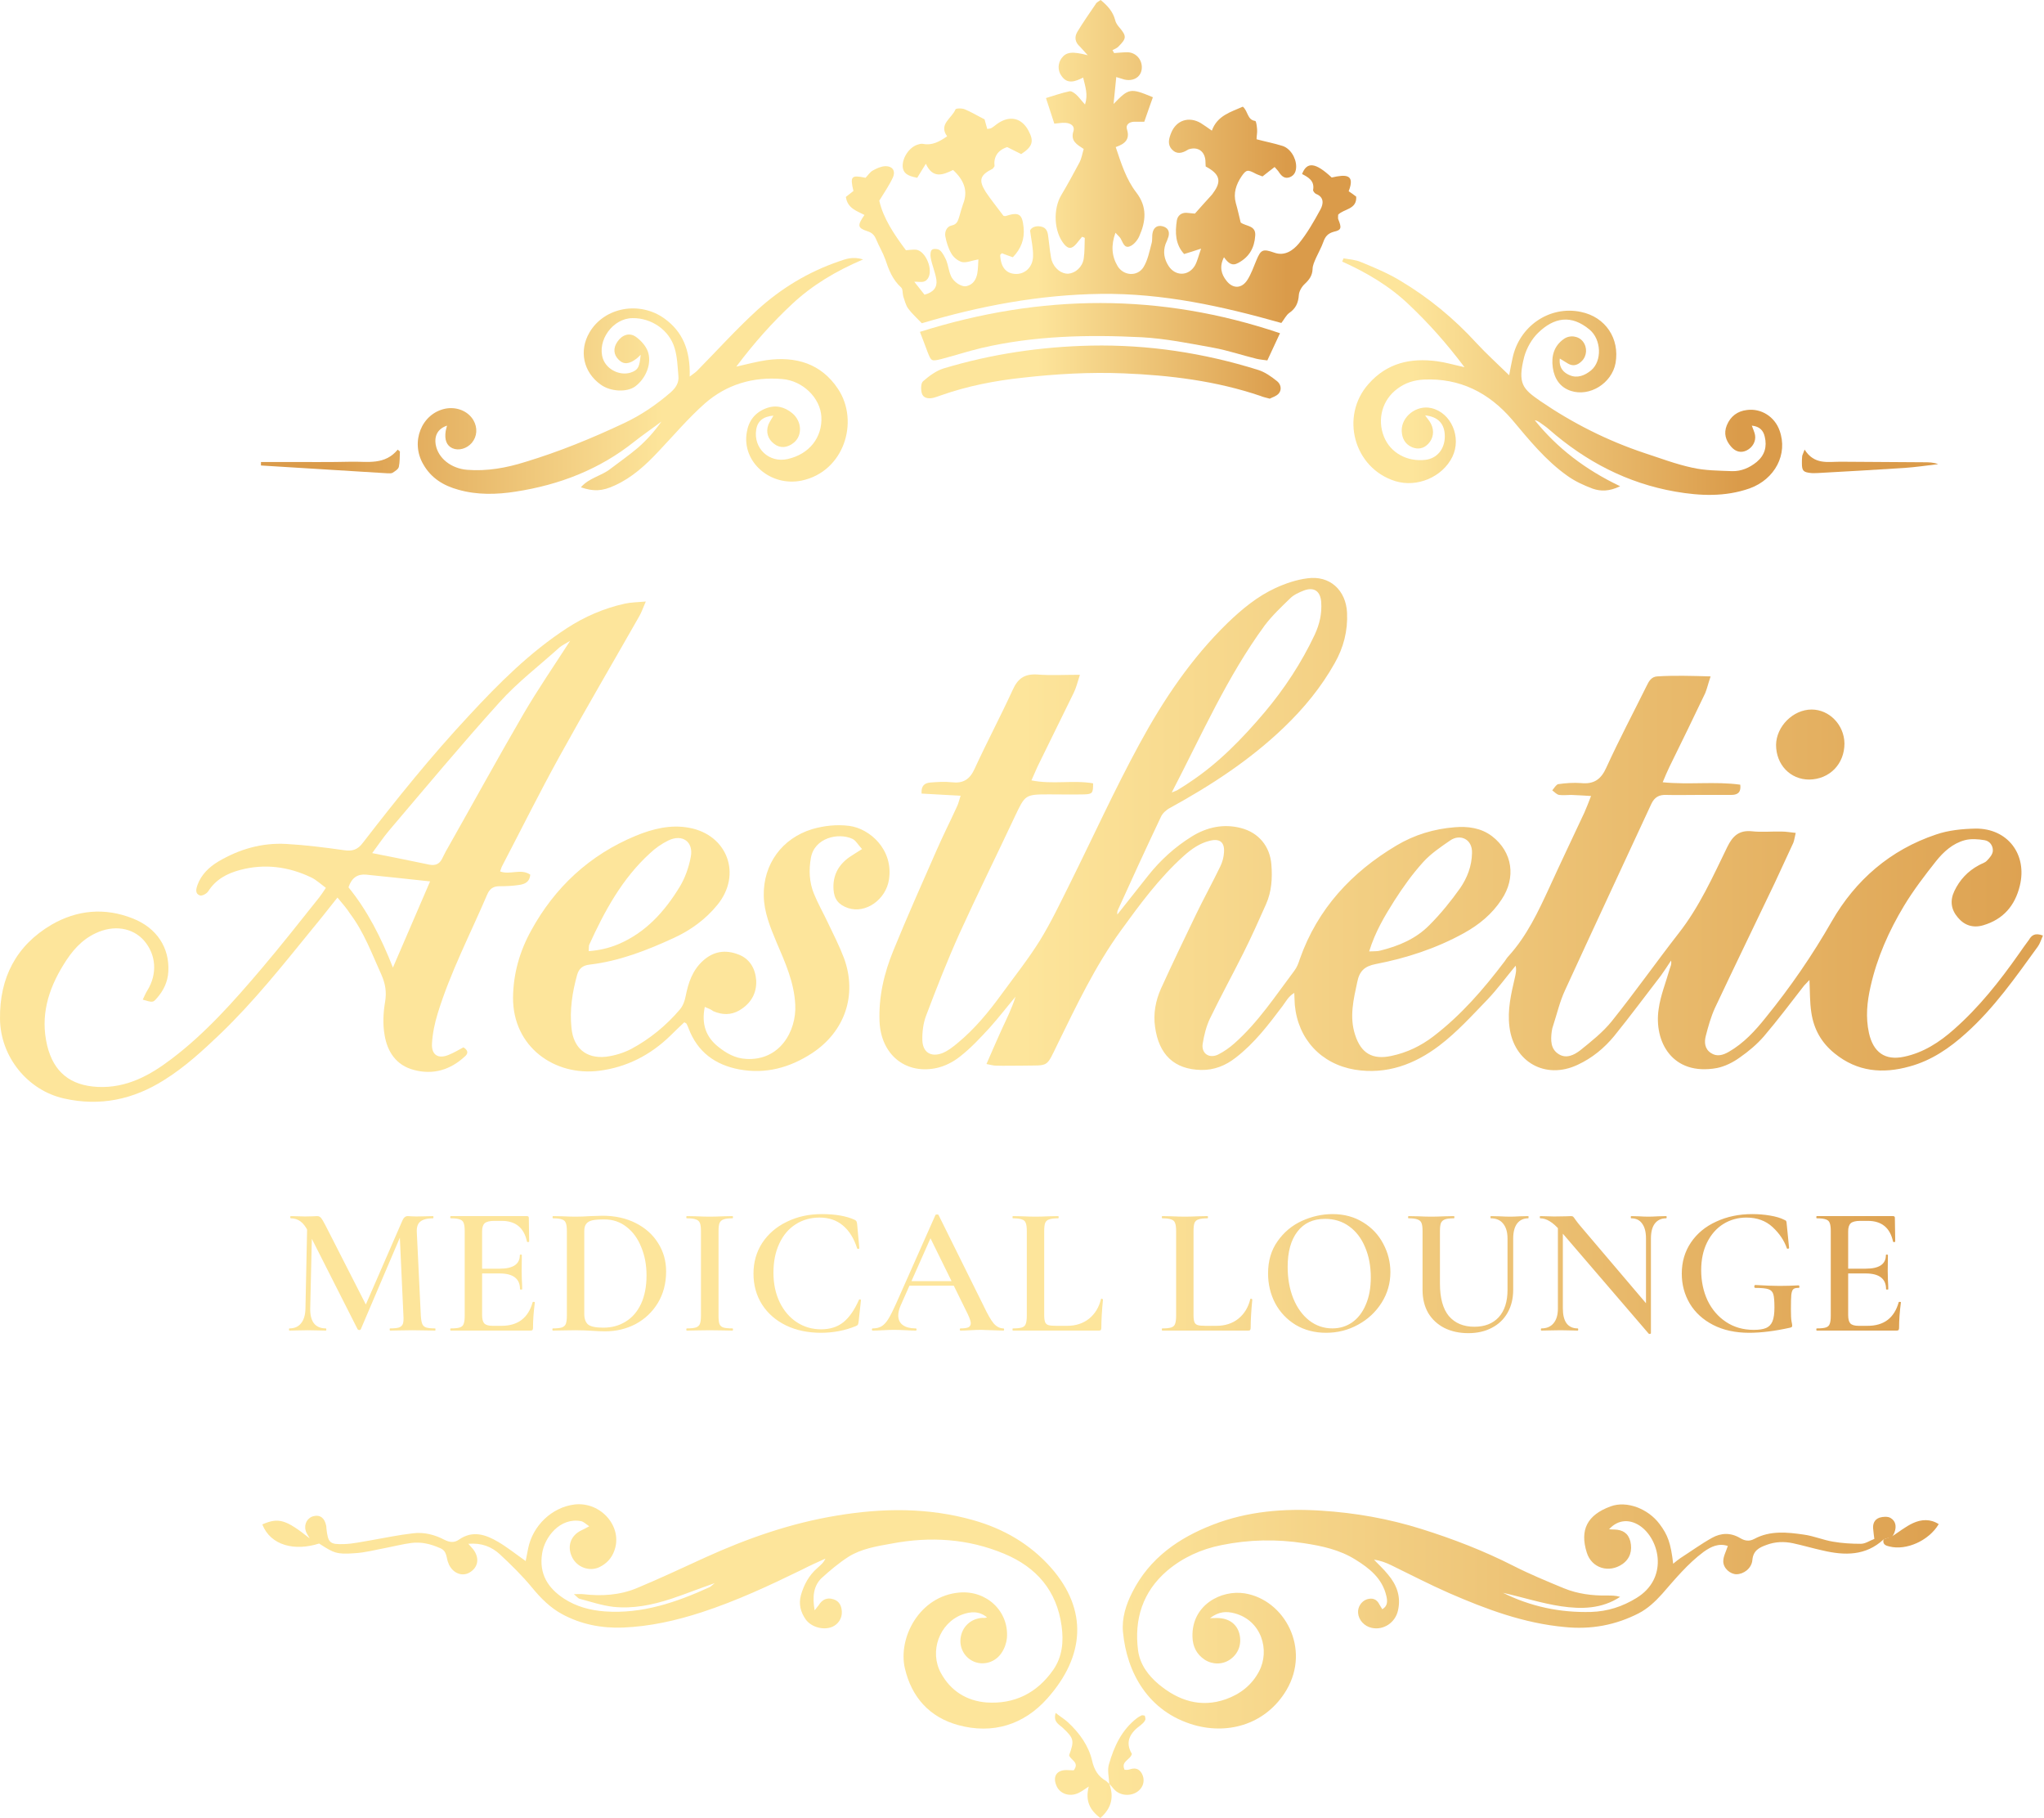 <svg width="759" height="675" viewBox="0 0 759 675" fill="none" xmlns="http://www.w3.org/2000/svg">
<path d="M408.702 0C411.402 2.2 413.302 4.4 414.102 7.5C414.302 8.4 414.902 9.3 415.502 10C418.402 13.4 418.402 14.2 415.302 17.3C414.702 17.9 413.902 18.2 413.102 18.6C413.302 19 413.502 19.3 413.702 19.7C415.402 19.6 417.002 19.4 418.702 19.4C422.102 19.5 424.502 22.6 423.902 26C423.402 28.8 420.602 30.3 417.402 29.5C416.602 29.3 415.902 29 414.502 28.6C414.202 31.9 413.902 34.8 413.502 38.6C419.202 32.7 419.702 32.6 428.102 36.1C427.002 39.1 426.002 42.1 424.902 45.2C423.302 45.2 422.202 45.2 421.002 45.2C419.202 45.3 417.902 46.4 418.502 48.1C419.602 51.7 417.802 53.4 414.302 54.6C416.302 60.6 418.202 66.6 421.902 71.4C426.102 76.8 425.502 82.2 423.002 87.8C422.302 89.3 420.902 91 419.402 91.5C417.402 92.2 416.902 89.8 416.102 88.5C415.702 87.9 415.102 87.4 414.202 86.4C412.502 91.1 412.802 95.1 415.002 98.8C417.202 102.4 422.302 102.8 424.602 99.2C426.202 96.6 426.802 93.4 427.602 90.4C428.002 89.1 427.702 87.7 428.002 86.4C428.402 84.5 429.702 83.5 431.702 84C433.602 84.5 434.402 85.8 433.902 87.8C433.602 88.8 433.202 89.7 432.802 90.6C431.802 93.5 432.302 96.2 433.902 98.7C436.402 102.6 441.302 102.6 443.702 98.6C444.602 97 445.002 95.1 446.002 92.3C443.302 93.2 441.702 93.7 439.702 94.3C436.402 90.7 436.302 86.3 437.002 81.8C437.302 80.1 438.602 78.9 440.602 79C441.702 79.1 442.902 79.2 443.702 79.3C445.902 76.8 447.902 74.6 449.902 72.4C450.102 72.2 450.302 71.9 450.502 71.6C453.702 67.3 453.002 64.6 447.702 61.8C447.702 61.1 447.602 60.3 447.602 59.5C447.302 56.4 445.202 54.7 442.302 55.2C441.802 55.3 441.302 55.4 440.902 55.7C438.902 56.9 436.902 57.4 435.102 55.4C433.402 53.5 434.102 51.3 434.902 49.3C436.802 44.6 441.502 43.1 445.902 45.7C447.202 46.5 448.402 47.4 450.002 48.5C452.002 42.9 457.002 41.6 461.502 39.6C463.502 41.3 463.102 44.5 466.102 44.9C466.502 45 466.702 46.9 466.802 48C466.902 49.3 466.602 50.5 466.602 51.7C470.002 52.6 473.102 53.2 476.002 54.1C479.002 54.9 481.302 58.5 481.302 61.8C481.302 63.6 480.702 65.1 478.902 65.8C477.202 66.4 476.102 65.6 475.102 64.2C474.702 63.5 474.102 62.9 473.302 62C471.802 63.2 470.402 64.2 468.802 65.5C468.102 65.2 467.102 64.9 466.302 64.5C463.302 62.9 462.802 62.9 461.002 65.5C459.002 68.5 457.902 71.7 458.902 75.4C459.602 77.8 460.102 80.2 460.702 82.6C462.702 84.1 466.402 83.6 466.102 87.5C465.802 92 463.902 95.4 459.802 97.6C457.502 98.9 456.102 97.7 454.502 95.5C452.702 99 453.502 101.8 455.402 104.2C457.802 107.3 461.102 107.2 463.202 103.9C464.602 101.7 465.502 99.1 466.502 96.7C468.202 92.6 468.902 92.3 473.202 93.8C477.102 95.2 480.202 92.9 482.302 90.4C485.402 86.6 487.902 82.2 490.302 77.8C491.402 75.8 491.802 73.2 488.702 72C488.202 71.8 487.502 70.9 487.602 70.5C488.202 67.1 485.802 65.8 483.502 64.6C485.302 59.9 488.502 60.3 494.502 65.9C499.702 64.7 503.302 64.6 500.802 71C501.702 71.6 502.602 72.2 503.602 73C503.902 77.8 499.002 77.5 496.902 79.7C496.902 80.3 496.802 80.9 496.902 81.3C498.202 84.5 498.202 85.4 495.402 86C493.102 86.6 492.102 87.8 491.402 89.8C490.702 91.8 489.602 93.7 488.702 95.7C488.102 97.1 487.402 98.5 487.402 99.9C487.302 102.3 486.202 103.8 484.502 105.4C483.402 106.4 482.402 108.1 482.302 109.5C482.102 112.4 481.202 114.5 478.702 116.2C477.602 117 476.902 118.5 475.802 119.9C453.902 113.7 431.802 108.8 408.702 109.1C385.902 109.4 363.802 113.6 342.302 120C340.302 117.9 338.602 116.4 337.202 114.5C336.302 113.2 335.902 111.5 335.402 110C335.102 108.9 335.302 107.3 334.602 106.7C331.402 103.8 330.002 100.1 328.702 96.2C327.802 93.7 326.402 91.4 325.402 89C324.702 87.3 323.902 86.4 322.002 85.8C318.402 84.6 318.302 83.7 321.002 79.8C318.202 78.3 314.702 77.4 314.102 73.1C314.902 72.5 315.902 71.7 316.902 70.9C315.602 65.4 316.102 64.9 321.402 66C322.302 65.1 323.002 63.9 324.102 63.3C325.502 62.5 327.102 61.8 328.602 61.7C331.402 61.6 332.702 63.4 331.502 66C330.202 68.8 328.402 71.4 326.502 74.5C328.002 81.1 332.002 87 336.402 92.9C337.702 92.8 339.002 92.6 340.202 92.7C343.802 93.2 346.602 100.2 344.602 103.3C343.302 105.3 341.602 104.5 339.502 104.6C340.802 106.2 342.002 107.8 343.302 109.4C346.702 108.5 348.102 106.6 347.702 103.8C347.302 101.1 346.102 98.5 345.602 95.7C345.402 94.7 345.502 93.1 346.102 92.7C346.702 92.2 348.502 92.4 349.102 93C350.102 93.9 350.802 95.4 351.402 96.7C352.102 98.5 352.302 100.6 353.102 102.4C354.102 104.8 357.202 106.7 359.002 106.2C361.402 105.6 362.502 103.7 362.902 101.5C363.202 99.8 363.202 98 363.302 96.3C360.902 96.7 359.002 97.6 357.302 97.3C355.702 96.9 354.002 95.5 353.202 94C352.102 92.1 351.402 89.8 351.002 87.6C350.802 86 351.502 84.1 353.402 83.7C355.502 83.3 355.802 81.7 356.302 80.1C356.702 78.7 357.102 77.2 357.602 75.8C359.602 70.8 357.902 66.8 353.902 63.1C350.202 64.9 346.402 66.5 343.802 60.8C342.402 63.1 341.402 64.6 340.602 66C336.802 65.3 335.402 64.2 335.202 61.9C335.002 58.6 337.602 54.7 340.702 53.7C341.302 53.5 342.002 53.3 342.702 53.4C346.102 54.1 348.802 52.6 351.702 50.6C348.402 46.1 353.502 43.9 354.802 40.6C355.002 40.2 357.202 40.1 358.302 40.6C360.702 41.6 363.002 43 365.602 44.3C365.902 45.3 366.202 46.6 366.602 47.9C367.302 47.7 367.802 47.8 368.202 47.5C369.202 46.9 370.002 46.1 371.002 45.5C375.402 42.8 379.502 44 381.902 48.5C384.002 52.4 383.502 54.4 379.202 57.2C377.602 56.4 375.802 55.5 374.002 54.6C370.402 55.8 368.902 58.3 369.302 61.7C368.902 62.2 368.802 62.6 368.502 62.7C363.902 65 363.302 66.9 366.002 71.2C368.002 74.2 370.302 77 372.602 80.1C372.802 80.1 373.102 80.3 373.402 80.2C378.402 78.6 379.602 79.4 380.102 84.5C380.502 88.7 379.202 92.3 376.102 95.5C374.602 95 373.302 94.5 372.002 94C371.802 94.3 371.402 94.5 371.402 94.7C371.602 99.3 373.702 101.7 377.402 101.7C380.702 101.7 383.502 99.1 383.602 95.2C383.702 92.3 383.002 89.4 382.502 85.6C382.902 84.5 384.502 83.7 386.502 84.1C388.802 84.5 389.102 86.4 389.302 88.3C389.502 90 389.702 91.6 389.902 93.2C390.102 94.3 390.202 95.5 390.502 96.6C391.502 99.7 394.102 101.7 396.702 101.6C399.302 101.4 401.902 99.2 402.402 96.1C402.802 93.5 402.702 90.9 402.802 88.3C402.502 88.2 402.202 88 401.802 87.9C401.102 88.8 400.302 89.7 399.602 90.6C397.902 92.5 396.702 92.5 395.102 90.6C391.302 85.9 391.002 77.6 394.102 72.4C396.502 68.4 398.702 64.3 400.902 60.2C401.602 58.8 401.902 57.1 402.402 55.3C400.002 53.7 397.402 52.4 398.602 48.7C399.202 46.7 397.502 45.7 395.602 45.6C394.302 45.5 393.002 45.8 391.502 45.9C390.502 42.8 389.502 39.8 388.402 36.4C391.402 35.5 394.202 34.5 397.102 33.9C397.802 33.7 398.902 34.5 399.602 35.1C400.702 36.1 401.502 37.3 402.902 38.8C404.102 35.1 403.002 32.2 402.202 28.8C399.202 30.3 396.302 31.4 394.102 28.1C392.702 26.1 392.802 23.5 394.202 21.6C395.902 19.3 398.102 19 403.902 20.5C402.502 19 401.802 18.1 401.002 17.3C399.202 15.7 398.902 13.8 400.002 11.9C402.102 8.4 404.502 5 406.802 1.6C407.202 0.8 407.902 0.6 408.702 0Z" fill="url(#paint0_linear_1922_694)"/>
<path d="M341.602 123.2C386.602 109 430.902 108.7 475.302 123.7C473.602 127.3 472.202 130.4 470.602 133.8C469.202 133.6 467.902 133.5 466.602 133.2C461.302 131.9 456.002 130.1 450.602 129.1C441.802 127.5 432.902 125.7 424.002 125.2C404.002 124.2 384.102 124.6 364.402 129.2C359.402 130.4 354.502 132 349.502 133.3C345.802 134.2 345.802 134.1 344.402 130.6C343.602 128.3 342.602 125.9 341.602 123.2Z" fill="url(#paint1_linear_1922_694)"/>
<path d="M471.502 148C470.002 147.6 469.002 147.4 468.102 147C451.602 141.4 434.502 139.3 417.202 138.6C404.702 138.1 392.302 138.8 379.902 140.2C369.502 141.3 359.202 143.3 349.302 146.8C348.402 147.1 347.402 147.5 346.502 147.7C344.702 148.1 342.802 147.8 342.302 146C341.902 144.6 341.902 142.2 342.802 141.5C345.002 139.6 347.502 137.7 350.302 136.8C368.202 131.4 386.502 128.7 405.202 128.3C426.402 127.9 446.902 131 467.102 137.3C469.702 138.1 472.102 139.8 474.202 141.5C475.502 142.5 476.102 144.5 474.902 146C474.002 147.1 472.402 147.5 471.502 148Z" fill="url(#paint2_linear_1922_694)"/>
<path d="M758.605 347.301C757.905 348.901 757.505 350.301 756.705 351.401C748.505 362.701 740.505 374.201 730.005 383.601C723.905 389.101 717.205 393.701 709.105 395.901C699.105 398.701 689.705 397.901 681.305 391.101C676.305 387.101 673.505 382.001 672.605 375.901C672.005 372.001 672.105 368.001 671.905 363.801C671.305 364.501 670.505 365.201 669.905 365.901C665.005 372.201 660.205 378.601 655.005 384.701C652.405 387.701 649.305 390.301 646.005 392.601C643.505 394.401 640.505 395.901 637.505 396.501C620.905 399.501 614.105 386.601 615.905 374.601C616.605 369.501 618.605 364.701 620.005 359.701C620.305 358.801 620.805 357.901 620.505 356.601C619.305 358.401 618.105 360.301 616.805 362.101C611.005 369.601 605.405 377.201 599.405 384.601C595.705 389.101 591.205 392.801 585.805 395.301C573.905 400.901 562.105 394.301 560.505 381.201C559.705 374.901 561.105 369.001 562.505 363.001C562.805 361.601 563.205 360.201 562.805 358.501C559.305 362.701 556.105 367.101 552.405 371.001C546.605 377.001 541.005 383.201 534.405 388.201C525.305 395.101 514.905 399.001 503.105 397.101C490.605 395.001 482.005 385.801 480.805 373.101C480.705 371.801 480.705 370.501 480.605 368.601C478.405 369.901 477.505 371.801 476.305 373.401C471.105 380.301 465.905 387.201 458.905 392.601C455.105 395.601 450.805 397.301 446.005 397.201C436.005 397.001 430.305 391.501 428.905 381.201C428.205 376.301 429.105 371.501 431.105 367.001C435.305 357.801 439.705 348.601 444.105 339.501C447.005 333.501 450.205 327.701 453.105 321.701C453.905 320.101 454.405 318.201 454.505 316.501C454.805 312.701 453.005 311.201 449.305 312.101C445.505 313.001 442.405 315.201 439.505 317.801C430.405 326.001 423.205 335.801 416.105 345.601C406.705 358.601 399.805 373.101 392.805 387.401C388.305 396.601 389.705 395.401 379.805 395.601C376.505 395.601 373.105 395.701 369.805 395.601C368.905 395.601 367.905 395.301 366.305 395.001C368.205 390.601 370.005 386.501 371.805 382.501C373.705 378.401 375.705 374.401 377.105 370.001C373.905 373.801 370.905 377.701 367.605 381.401C364.105 385.201 360.605 389.001 356.505 392.201C353.905 394.301 350.505 396.001 347.205 396.601C335.805 398.701 327.205 391.201 326.605 379.401C326.205 370.001 328.305 361.201 331.805 352.701C336.905 340.201 342.405 327.901 347.805 315.601C350.205 310.101 352.905 304.801 355.405 299.301C355.905 298.301 356.105 297.201 356.705 295.401C351.605 295.101 346.905 294.901 342.205 294.601C342.005 291.601 343.405 290.701 345.405 290.501C348.105 290.301 350.805 290.101 353.405 290.401C357.605 290.901 360.105 289.401 361.905 285.401C366.405 275.601 371.505 266.001 376.005 256.201C377.905 251.901 380.405 250.101 385.205 250.401C390.105 250.801 395.105 250.501 401.005 250.501C400.105 253.301 399.605 255.401 398.705 257.201C394.305 266.301 389.705 275.401 385.305 284.501C384.605 286.001 384.005 287.501 383.005 289.701C390.905 291.301 398.505 289.501 405.905 290.801C405.905 294.401 405.705 294.801 402.605 294.901C398.305 295.001 393.905 294.901 389.605 294.901C380.605 294.901 380.705 295.001 376.805 303.201C370.005 317.701 362.905 332.001 356.305 346.501C351.805 356.501 347.805 366.701 343.905 377.001C342.805 379.901 342.405 383.201 342.505 386.301C342.705 390.701 345.705 392.501 349.805 391.001C351.905 390.201 353.805 388.701 355.605 387.201C361.905 382.001 367.105 375.701 371.905 369.101C376.705 362.501 381.805 356.101 386.105 349.201C390.305 342.401 393.705 335.201 397.305 328.001C405.905 310.701 413.905 293.101 423.105 276.201C432.005 259.801 442.405 244.301 455.905 231.201C461.205 226.101 466.905 221.401 473.605 218.301C477.305 216.601 481.405 215.201 485.405 214.701C493.805 213.501 499.805 219.101 500.205 227.501C500.505 234.201 498.905 240.401 495.605 246.201C490.605 255.101 484.205 262.901 476.805 270.001C464.205 282.101 449.805 291.501 434.505 299.901C433.105 300.601 431.705 301.901 431.105 303.201C425.705 314.601 420.405 326.101 415.205 337.601C414.905 338.201 414.805 338.701 414.905 339.501C418.705 334.701 422.505 329.901 426.305 325.101C430.905 319.301 436.305 314.401 442.605 310.501C448.105 307.101 454.305 305.701 460.805 307.401C467.405 309.101 471.605 314.201 472.105 321.001C472.505 326.001 472.205 331.001 470.105 335.701C467.405 341.801 464.705 347.801 461.705 353.801C457.605 362.001 453.205 370.001 449.205 378.301C447.905 381.101 447.105 384.301 446.605 387.401C446.005 391.001 448.905 393.101 452.305 391.501C454.505 390.401 456.605 388.901 458.405 387.301C467.205 379.501 473.605 369.701 480.605 360.401C481.605 359.101 482.205 357.501 482.705 355.901C489.305 337.301 501.905 323.801 518.505 313.901C525.205 309.901 532.505 307.701 540.205 307.101C545.005 306.701 549.905 307.301 554.005 310.401C561.705 316.301 563.005 325.801 557.605 333.901C554.005 339.401 549.205 343.301 543.605 346.401C533.305 352.101 522.205 355.701 510.805 357.901C506.705 358.701 504.805 360.501 504.005 364.501C502.605 371.001 501.005 377.501 503.205 384.201C505.405 391.001 509.605 393.501 516.605 392.001C522.405 390.801 527.605 388.301 532.305 384.701C542.605 376.801 550.905 367.201 558.705 356.901C559.205 356.201 559.605 355.501 560.205 354.901C567.005 347.401 571.205 338.401 575.405 329.301C579.605 320.101 584.005 310.901 588.305 301.701C589.105 299.901 589.805 298.101 590.805 295.501C587.805 295.301 585.605 295.201 583.405 295.101C581.905 295.101 580.405 295.301 578.905 295.101C578.005 294.901 577.205 294.001 576.405 293.401C577.105 292.601 577.805 291.301 578.605 291.101C581.405 290.701 584.305 290.501 587.005 290.701C591.805 291.201 594.505 289.401 596.505 284.901C601.205 274.601 606.505 264.601 611.505 254.501C612.305 252.801 613.305 251.201 615.405 251.101C621.705 250.701 628.005 250.901 635.205 251.101C634.305 253.701 633.905 255.601 633.205 257.301C628.805 266.501 624.405 275.601 619.905 284.701C619.105 286.401 618.305 288.201 617.405 290.401C627.405 291.401 636.805 290.001 646.205 291.301C646.605 294.601 644.805 295.101 642.705 295.101C638.705 295.101 634.705 295.101 630.705 295.101C626.705 295.101 622.705 295.201 618.705 295.101C616.105 295.001 614.405 295.901 613.205 298.401C602.505 321.501 591.705 344.601 581.105 367.701C579.205 371.801 578.205 376.201 576.805 380.501C576.505 381.301 576.305 382.101 576.205 382.901C575.805 386.101 575.705 389.501 578.905 391.401C581.705 393.101 584.605 391.601 586.805 389.901C590.905 386.601 595.205 383.201 598.505 379.101C607.005 368.501 614.905 357.301 623.305 346.501C631.005 336.701 636.005 325.501 641.405 314.401C643.405 310.301 645.805 308.101 650.605 308.601C654.205 309.001 657.905 308.601 661.605 308.701C663.205 308.701 664.805 309.001 666.805 309.201C666.405 310.801 666.305 311.901 665.905 312.901C663.605 317.901 661.305 322.901 659.005 327.801C651.605 343.301 644.105 358.701 636.805 374.201C635.305 377.501 634.305 381.101 633.405 384.601C632.805 386.901 633.005 389.401 635.305 390.901C637.505 392.401 639.805 391.701 641.905 390.501C647.505 387.301 651.805 382.601 655.705 377.701C664.805 366.501 673.005 354.601 680.205 342.001C689.005 326.701 701.905 315.501 718.905 309.801C723.505 308.201 728.705 307.701 733.605 307.601C745.505 307.501 752.905 317.201 750.005 328.901C748.205 336.201 743.905 341.301 736.405 343.501C732.605 344.601 729.405 343.501 727.005 340.601C724.505 337.701 724.005 334.401 725.705 330.801C727.705 326.601 730.705 323.401 734.805 321.201C735.805 320.601 737.105 320.301 737.805 319.501C738.805 318.501 739.905 317.201 740.005 315.901C740.105 314.001 738.905 312.201 736.905 311.901C734.505 311.501 731.905 311.301 729.605 311.901C725.105 313.101 721.705 316.201 718.905 319.701C714.705 325.001 710.505 330.501 707.005 336.301C701.405 345.601 697.005 355.501 694.605 366.201C693.305 371.901 692.705 377.601 694.005 383.501C695.605 390.601 699.905 393.801 707.005 392.301C714.205 390.801 720.205 386.901 725.605 382.101C734.905 373.901 742.505 364.301 749.605 354.201C750.805 352.401 752.105 350.701 753.405 348.901C754.405 347.201 755.605 346.201 758.605 347.301ZM435.105 294.201C436.505 293.601 437.005 293.501 437.405 293.201C438.805 292.301 440.205 291.501 441.605 290.501C452.405 283.401 461.305 274.201 469.605 264.401C477.005 255.601 483.305 246.001 488.205 235.601C490.005 231.701 490.905 227.801 490.605 223.501C490.305 219.501 488.005 217.801 484.205 219.201C482.405 219.901 480.405 220.801 479.105 222.101C475.805 225.301 472.405 228.501 469.605 232.201C455.705 251.201 446.305 272.601 435.105 294.201ZM508.405 353.201C510.305 353.101 511.505 353.201 512.505 352.901C519.405 351.201 525.805 348.501 530.805 343.401C535.005 339.201 538.805 334.501 542.205 329.701C544.805 325.901 546.505 321.601 546.605 316.701C546.805 311.401 542.105 309.501 538.505 312.001C535.005 314.401 531.305 316.901 528.505 320.001C524.505 324.401 521.005 329.301 517.805 334.301C514.205 340.001 510.705 345.801 508.405 353.201Z" fill="url(#paint3_linear_1922_694)"/>
<path d="M125.305 333.201C121.805 337.601 119.005 341.201 116.005 344.801C105.105 358.201 94.305 371.801 81.805 383.801C75.305 390.001 68.705 396.101 61.005 400.901C49.505 408.201 37.105 410.801 23.805 407.801C10.205 404.801 0.105 392.201 0.005 378.201C-0.195 363.001 6.005 351.001 19.105 343.301C28.605 337.801 38.905 336.801 49.405 341.001C58.205 344.501 63.005 351.801 62.505 360.701C62.305 364.501 60.705 367.801 58.205 370.601C56.805 372.201 56.705 372.201 53.005 371.101C53.605 369.901 54.005 368.801 54.705 367.701C58.505 361.601 58.005 354.401 53.505 349.201C49.205 344.301 42.205 343.301 35.605 346.401C30.205 348.901 26.605 353.201 23.605 358.101C17.905 367.301 14.905 377.101 17.505 388.101C19.905 398.001 26.105 403.001 36.305 403.501C47.005 404.001 55.705 399.201 63.705 393.101C76.405 383.501 86.905 371.601 97.105 359.601C104.405 351.001 111.405 342.101 118.505 333.201C119.305 332.201 120.005 331.101 121.005 329.601C119.105 328.201 117.505 326.701 115.705 325.801C107.205 321.701 98.205 320.501 89.005 323.001C84.205 324.301 80.105 326.501 77.305 330.901C76.705 331.801 75.005 332.701 74.205 332.401C72.405 331.801 72.805 330.001 73.305 328.601C74.705 324.701 77.605 321.901 81.105 319.801C88.905 315.201 97.305 312.801 106.305 313.301C113.405 313.701 120.505 314.601 127.605 315.601C130.805 316.101 132.805 315.501 134.805 312.801C147.305 296.601 160.105 280.701 174.105 265.701C185.205 253.701 196.705 242.201 210.505 233.201C217.105 228.901 224.305 225.801 232.005 224.101C234.205 223.601 236.505 223.601 239.805 223.301C238.705 225.801 238.205 227.401 237.305 228.901C227.405 246.301 217.305 263.501 207.705 280.901C200.305 294.301 193.505 308.001 186.405 321.601C186.105 322.201 186.005 322.801 185.705 323.501C189.405 324.901 193.405 322.301 196.905 324.701C196.705 327.401 194.905 328.201 192.905 328.501C190.405 328.901 187.905 329.001 185.405 329.001C183.105 329.001 181.805 330.001 180.905 332.101C174.605 346.801 167.205 361.001 162.505 376.301C161.405 379.901 160.605 383.701 160.405 387.501C160.205 391.701 162.805 393.201 166.605 391.601C168.605 390.801 170.405 389.701 172.105 388.801C174.005 390.001 173.805 391.201 172.605 392.201C167.205 397.201 160.805 399.101 153.705 397.201C147.105 395.501 143.805 390.401 142.805 384.201C142.105 380.201 142.305 375.901 143.005 371.901C143.605 368.201 143.105 365.201 141.605 361.801C138.105 354.101 135.205 346.101 130.005 339.201C128.805 337.301 127.305 335.601 125.305 333.201ZM211.705 237.901C209.905 239.001 208.805 239.501 207.805 240.301C200.305 247.101 192.105 253.301 185.405 260.801C171.405 276.301 158.005 292.401 144.405 308.401C142.305 310.901 140.505 313.601 138.205 316.701C145.905 318.201 152.705 319.601 159.505 321.001C161.605 321.401 163.105 320.801 164.105 318.901C164.805 317.601 165.405 316.201 166.205 314.901C175.605 298.301 184.805 281.501 194.405 265.001C199.605 256.101 205.505 247.501 211.705 237.901ZM159.705 327.201C151.505 326.301 143.705 325.501 136.005 324.701C132.805 324.401 130.605 325.801 129.405 329.401C136.405 338.001 141.505 348.001 145.905 359.201C150.605 348.301 155.005 338.101 159.705 327.201Z" fill="url(#paint4_linear_1922_694)"/>
<path d="M261.705 373.801C260.405 380.301 262.205 385.001 266.705 388.601C269.705 391.001 273.005 392.901 277.005 393.101C289.605 393.901 295.805 382.701 295.305 373.001C294.905 364.601 291.505 357.201 288.305 349.701C286.005 344.201 283.705 338.601 283.605 332.501C283.405 320.801 290.405 311.201 301.605 307.801C306.105 306.501 310.705 306.001 315.405 306.601C322.905 307.601 331.805 315.301 330.105 326.501C329.005 333.901 321.505 339.301 314.905 337.101C311.405 335.901 309.705 333.801 309.505 330.101C309.205 325.001 311.305 321.101 315.405 318.201C316.705 317.301 318.105 316.501 320.105 315.201C318.605 313.601 317.805 312.001 316.505 311.401C311.305 309.001 302.405 311.001 301.105 318.501C300.305 323.001 300.505 327.501 302.205 331.701C303.705 335.401 305.705 338.901 307.405 342.501C309.505 346.901 311.705 351.201 313.405 355.701C318.405 369.401 313.705 383.001 301.505 391.001C293.205 396.401 284.305 398.801 274.505 397.001C265.505 395.301 259.005 390.501 255.705 381.801C255.505 381.201 255.205 380.601 254.905 380.001C254.805 379.901 254.605 379.801 254.105 379.501C252.405 381.101 250.705 382.701 248.905 384.501C241.505 391.701 232.705 396.201 222.505 397.501C206.005 399.601 190.405 388.701 190.505 370.301C190.605 361.401 193.005 353.101 197.205 345.501C206.005 329.401 218.905 317.401 236.005 310.301C242.305 307.701 249.005 306.001 255.905 307.301C270.105 309.901 275.605 324.601 266.405 335.901C262.005 341.301 256.505 345.301 250.205 348.201C240.205 352.801 230.005 356.801 218.905 358.101C216.405 358.401 215.005 359.501 214.305 361.901C212.505 368.401 211.505 374.901 212.205 381.601C212.905 389.001 217.605 393.101 225.005 392.301C228.205 391.901 231.505 390.901 234.405 389.401C241.305 385.701 247.405 380.701 252.505 374.701C253.605 373.401 254.305 371.501 254.605 369.801C255.605 364.801 257.105 360.201 261.105 356.601C265.005 353.101 269.405 352.501 274.105 354.301C278.505 355.901 280.505 359.701 280.805 364.001C281.005 368.801 278.805 372.601 274.505 375.101C271.405 376.901 268.205 376.801 264.905 375.401C264.105 374.801 263.205 374.401 261.705 373.801ZM218.605 353.101C222.505 352.801 226.005 352.001 229.405 350.601C239.705 346.301 246.805 338.401 252.405 329.201C254.405 325.901 255.805 321.901 256.505 318.101C257.605 312.501 253.405 309.501 248.205 312.001C245.705 313.201 243.305 314.901 241.305 316.801C231.005 326.201 224.505 338.201 218.805 350.701C218.605 351.201 218.705 351.901 218.605 353.101Z" fill="url(#paint5_linear_1922_694)"/>
<path d="M684.905 276.001C684.905 283.601 679.405 289.301 671.805 289.401C664.805 289.401 659.505 283.901 659.505 276.501C659.605 269.701 665.805 263.401 672.705 263.401C679.305 263.401 684.805 269.101 684.905 276.001Z" fill="url(#paint6_linear_1922_694)"/>
<path d="M215.702 180.904C218.702 177.404 223.302 176.704 226.602 174.104C230.002 171.504 233.602 169.004 236.902 166.204C240.102 163.404 243.002 160.204 245.602 156.504C242.302 159.004 238.902 161.304 235.602 163.904C222.602 174.304 207.702 180.004 191.502 182.504C184.502 183.604 177.202 183.804 170.202 181.804C164.702 180.304 160.102 177.504 157.202 172.404C152.302 164.104 156.502 153.504 165.402 151.704C169.602 150.904 173.802 152.604 175.802 156.004C177.402 158.804 177.202 162.004 175.202 164.404C173.302 166.604 170.302 167.404 168.002 166.404C165.802 165.404 165.002 163.204 165.502 160.004C165.602 159.404 165.802 158.804 166.002 158.004C162.702 159.104 161.202 161.604 161.802 165.104C162.702 170.104 167.502 173.904 173.402 174.404C180.802 175.004 188.002 173.704 195.002 171.504C207.602 167.704 219.802 162.704 231.702 157.104C238.102 154.104 243.802 150.204 249.102 145.604C251.002 143.904 252.202 142.004 251.902 139.504C251.602 136.004 251.502 132.504 250.502 129.204C248.502 122.504 241.902 118.004 234.902 118.104C227.602 118.104 221.602 126.404 223.902 133.204C225.402 137.504 230.902 139.904 235.002 138.004C237.002 137.104 237.502 136.004 237.902 131.704C237.202 132.404 236.802 132.804 236.402 133.104C233.702 135.204 231.602 135.404 229.802 133.604C227.802 131.704 227.602 129.204 229.302 126.804C231.002 124.304 233.802 123.304 236.202 125.104C238.002 126.404 239.702 128.304 240.502 130.304C242.202 134.804 239.902 140.504 235.802 143.504C232.702 145.704 226.702 145.404 223.102 142.804C216.602 138.204 214.902 130.204 218.902 123.404C224.402 114.004 237.602 111.604 246.802 118.304C253.402 123.104 256.402 129.904 256.102 139.804C257.202 138.904 258.102 138.404 258.802 137.704C266.302 130.104 273.402 122.204 281.302 115.004C290.102 107.004 300.202 100.904 311.602 97.004C314.002 96.204 316.502 95.104 320.502 96.304C310.202 100.704 301.602 105.904 294.202 112.804C286.802 119.704 280.102 127.204 273.402 136.104C277.802 135.104 281.202 134.204 284.602 133.704C295.502 132.204 304.902 134.904 311.202 144.404C319.202 156.504 313.402 175.104 297.702 178.404C286.102 180.804 275.402 171.504 277.302 160.504C278.002 156.204 280.302 153.204 284.402 151.604C288.002 150.204 291.302 151.004 294.202 153.404C297.802 156.404 298.002 161.704 294.802 164.304C292.402 166.304 289.702 166.504 287.502 164.804C285.202 163.104 284.302 160.504 285.302 157.704C285.802 156.504 286.602 155.404 287.202 154.304C283.402 154.604 281.302 156.304 280.802 159.504C279.702 166.404 285.602 172.004 292.502 170.404C300.502 168.604 305.402 162.404 305.002 154.704C304.602 147.704 298.102 141.304 290.402 140.704C279.602 139.804 269.802 142.704 261.702 149.804C255.502 155.304 250.102 161.704 244.402 167.704C239.702 172.704 234.702 177.304 228.302 180.204C223.602 182.404 220.402 182.504 215.702 180.904Z" fill="url(#paint7_linear_1922_694)"/>
<path d="M148.502 167.604C148.402 169.504 148.502 171.504 148.102 173.304C147.902 174.204 146.702 174.904 145.802 175.504C145.302 175.804 144.502 175.704 143.902 175.704C128.202 174.704 112.602 173.804 96.902 172.804C96.902 172.404 96.902 171.904 96.902 171.504C99.802 171.504 102.802 171.504 105.702 171.504C114.002 171.504 122.302 171.604 130.602 171.404C136.602 171.304 142.902 172.704 147.702 166.904C148.002 167.204 148.202 167.404 148.502 167.604Z" fill="url(#paint8_linear_1922_694)"/>
<path d="M601.602 180.506C597.502 182.506 594.302 182.406 591.402 181.406C588.202 180.206 584.902 178.706 582.102 176.706C574.002 171.006 567.802 163.306 561.502 155.806C552.902 145.806 542.202 140.306 528.702 140.906C525.102 141.106 521.802 142.106 518.902 144.306C513.302 148.406 511.302 155.606 513.902 162.106C516.302 168.106 522.502 171.506 529.302 170.706C533.602 170.206 536.502 166.706 536.502 162.006C536.502 157.406 534.102 154.706 529.202 154.206C530.002 155.406 530.902 156.306 531.402 157.406C532.702 160.006 532.202 162.906 530.302 164.806C528.602 166.606 526.402 166.906 524.302 166.006C521.802 164.906 520.602 162.806 520.502 160.006C520.302 154.706 526.002 150.206 531.502 151.506C538.902 153.206 542.802 162.406 539.302 169.606C535.602 177.106 526.202 181.106 518.102 178.606C502.702 173.806 497.502 154.506 508.202 142.506C515.102 134.706 523.802 132.806 533.602 134.106C536.702 134.506 539.702 135.406 543.802 136.306C537.202 127.506 530.502 120.006 523.202 113.106C516.002 106.206 507.502 101.206 498.402 97.106C498.602 96.706 498.702 96.306 498.902 95.906C501.102 96.306 503.402 96.406 505.402 97.306C510.302 99.306 515.302 101.406 519.802 104.106C530.402 110.406 539.902 118.206 548.302 127.406C552.002 131.406 556.002 135.006 560.402 139.306C560.802 137.006 561.202 135.106 561.602 133.206C564.002 121.106 575.402 113.306 587.102 115.806C596.202 117.706 601.502 125.706 599.902 134.806C598.502 142.306 590.302 147.406 583.302 145.106C579.302 143.806 577.202 140.606 576.602 136.506C576.002 132.206 577.002 128.506 580.602 125.906C582.902 124.206 586.202 124.706 587.802 126.806C589.502 129.006 589.302 132.206 587.302 134.106C585.902 135.506 584.202 136.106 582.302 135.006C581.402 134.406 580.402 133.906 579.202 133.106C578.802 136.606 580.702 138.406 582.902 139.306C585.702 140.506 588.502 139.406 590.802 137.506C595.002 134.006 594.602 126.006 590.302 122.406C583.402 116.606 577.002 117.906 571.202 123.506C568.802 125.806 566.902 129.206 566.002 132.406C563.402 142.506 565.502 144.406 572.002 148.906C584.002 157.106 596.902 163.606 610.702 168.206C616.502 170.106 622.302 172.306 628.302 173.606C633.102 174.706 638.202 174.706 643.102 174.906C646.502 175.006 649.602 173.706 652.302 171.506C655.302 169.006 656.202 165.806 655.302 162.106C654.802 159.906 653.502 158.306 650.502 158.006C651.002 159.406 651.502 160.406 651.702 161.506C652.102 163.806 650.802 166.106 648.602 167.206C646.602 168.206 644.502 167.806 642.802 165.806C640.802 163.506 640.002 160.906 641.202 157.906C642.602 154.506 645.202 152.606 648.702 152.206C654.002 151.506 659.002 154.706 660.802 159.806C664.002 168.606 659.102 177.906 649.702 181.306C640.602 184.506 631.302 184.106 622.102 182.506C604.302 179.406 588.802 171.306 575.202 159.406C574.102 158.406 572.802 157.606 571.602 156.706C571.102 156.406 570.602 156.106 569.902 156.006C578.202 166.306 588.602 174.306 601.602 180.506Z" fill="url(#paint9_linear_1922_694)"/>
<path d="M670.102 166.906C673.702 172.606 678.702 171.406 683.402 171.406C693.702 171.506 704.002 171.506 714.302 171.606C716.102 171.606 717.902 171.606 719.702 172.306C715.602 172.806 711.402 173.406 707.302 173.706C696.502 174.406 685.802 175.006 675.002 175.606C674.202 175.606 673.302 175.706 672.502 175.606C669.602 175.306 669.102 174.806 669.102 171.906C669.102 171.106 669.102 170.206 669.202 169.406C669.202 169.006 669.502 168.606 670.102 166.906Z" fill="url(#paint10_linear_1922_694)"/>
<path d="M302.502 597.809C303.402 596.709 303.702 596.309 304.002 595.909C305.302 593.809 307.102 592.909 309.502 593.709C311.702 594.409 312.502 596.209 312.602 598.309C312.702 600.809 311.302 602.909 309.102 603.909C305.902 605.309 301.302 604.109 299.202 601.209C297.302 598.509 296.502 595.509 297.402 592.209C298.502 588.309 300.402 584.809 303.502 582.109C304.602 581.109 305.802 580.209 306.502 578.609C303.602 579.909 300.702 581.209 297.802 582.709C285.702 588.609 273.502 594.309 260.602 598.509C251.102 601.609 241.302 603.809 231.302 604.209C223.402 604.509 215.702 603.009 208.702 599.209C204.302 596.809 200.802 593.309 197.602 589.409C193.902 584.909 189.702 580.809 185.502 576.909C182.502 574.209 178.902 572.709 173.902 573.109C174.902 574.309 175.602 574.909 176.102 575.709C178.102 578.809 177.402 582.009 174.302 583.809C171.602 585.309 168.402 584.109 166.802 581.009C166.702 580.909 166.702 580.709 166.602 580.509C165.602 578.509 166.202 575.809 163.402 574.709C160.002 573.209 156.502 572.309 152.702 572.809C149.602 573.209 146.502 574.009 143.402 574.609C139.502 575.309 135.602 576.409 131.602 576.609C125.002 577.109 123.902 576.509 118.502 573.009C109.502 575.909 100.502 573.809 97.402 565.909C103.402 563.309 106.102 564.009 115.002 571.109C114.302 569.809 113.702 569.109 113.502 568.209C112.802 565.709 114.202 563.309 116.602 562.809C118.902 562.309 120.502 563.509 121.102 566.309C121.202 566.609 121.202 567.009 121.202 567.309C121.802 572.809 122.402 573.409 127.902 573.209C131.202 573.109 134.502 572.309 137.702 571.809C142.902 570.909 148.102 569.809 153.402 569.209C157.402 568.709 161.402 569.709 165.002 571.609C167.002 572.609 168.702 572.809 170.502 571.509C175.602 568.009 180.402 569.709 185.002 572.409C188.402 574.409 191.502 576.909 195.202 579.509C195.502 578.009 195.802 576.509 196.102 574.909C197.802 566.309 205.002 559.509 213.402 558.509C223.202 557.409 231.402 566.909 228.102 575.709C227.102 578.509 225.202 580.509 222.502 581.809C218.802 583.509 214.202 581.809 212.402 578.009C210.502 574.009 211.902 570.009 215.902 568.109C216.602 567.809 217.302 567.409 218.802 566.609C217.502 565.709 216.702 564.909 215.802 564.709C207.902 563.209 202.202 570.709 201.302 576.709C200.102 584.309 203.502 589.609 209.502 593.509C214.002 596.409 219.102 597.809 224.602 598.209C238.502 599.209 251.202 594.809 263.502 589.209C263.902 589.009 264.302 588.609 265.402 587.709C259.402 589.809 254.402 591.809 249.302 593.509C242.302 595.809 235.102 597.309 227.702 596.509C223.502 596.009 219.302 594.609 215.202 593.509C214.702 593.409 214.202 592.709 213.102 591.809C214.802 591.809 215.702 591.709 216.502 591.809C223.402 592.609 230.202 592.209 236.602 589.509C245.002 586.009 253.302 582.109 261.602 578.309C277.402 571.109 293.702 565.409 310.902 562.609C327.802 559.809 344.602 559.609 361.302 564.309C372.702 567.509 382.502 573.209 390.302 582.009C404.002 597.609 402.902 614.809 388.902 630.509C380.202 640.309 368.602 643.909 355.802 640.409C345.202 637.509 338.502 630.109 336.002 619.309C333.402 608.009 341.402 592.509 356.202 591.209C366.302 590.309 374.702 598.109 373.902 608.109C373.702 610.009 373.002 612.009 371.902 613.609C369.602 617.109 365.302 618.309 361.802 616.909C358.302 615.509 356.202 611.909 356.702 608.109C357.202 604.009 360.402 600.909 364.702 600.609C365.302 600.609 365.902 600.709 366.502 600.409C363.602 598.009 360.402 598.209 357.202 599.409C348.802 602.609 345.002 613.109 349.402 621.109C353.002 627.709 358.902 631.409 366.302 632.009C376.702 632.709 385.102 628.509 391.102 619.909C394.502 615.009 395.002 609.409 394.202 603.609C392.402 590.509 384.902 581.809 372.902 576.809C359.502 571.209 345.502 570.309 331.202 573.009C325.602 574.009 319.902 574.909 315.102 577.909C311.502 580.209 308.202 583.009 305.002 585.909C302.102 588.809 301.602 592.709 302.502 597.809Z" fill="url(#paint11_linear_1922_694)"/>
<path d="M699.402 571.509C692.802 577.609 685.002 577.509 676.902 575.609C673.202 574.809 669.502 573.709 665.802 572.909C662.502 572.209 659.202 572.309 656.002 573.509C653.202 574.509 651.002 575.609 650.702 579.209C650.402 582.309 647.402 584.409 644.802 584.409C642.502 584.409 639.902 582.209 639.902 579.609C639.902 577.809 640.902 576.009 641.602 573.909C638.202 572.809 635.402 574.109 632.602 576.109C626.702 580.509 622.002 586.209 617.202 591.709C614.702 594.509 611.802 597.209 608.502 598.909C599.902 603.309 590.802 605.009 581.002 604.009C565.802 602.609 551.902 597.409 538.102 591.409C530.802 588.209 523.702 584.509 516.502 581.009C514.602 580.109 512.602 579.309 510.202 579.009C511.902 580.809 513.802 582.509 515.402 584.509C518.702 588.409 520.302 592.809 519.102 597.909C518.102 602.409 513.702 605.309 509.302 604.309C506.602 603.709 504.502 601.409 504.302 598.809C504.102 596.609 505.502 594.409 507.602 593.709C509.602 593.109 511.202 593.609 512.202 595.609C512.502 596.209 512.902 596.709 513.302 597.409C515.402 596.109 515.202 594.309 514.802 592.509C513.302 585.909 508.402 582.109 503.202 578.909C497.402 575.309 490.902 573.909 484.302 572.909C474.002 571.309 463.802 571.509 453.502 573.609C446.002 575.109 439.202 578.209 433.402 583.109C424.302 590.909 421.102 601.109 422.602 612.709C423.302 617.909 426.402 622.009 430.202 625.209C437.502 631.309 445.802 634.109 455.202 630.809C460.502 628.909 464.802 625.609 467.502 620.509C471.702 612.609 468.402 601.509 458.402 598.909C455.402 598.109 452.602 598.209 449.302 600.709C451.002 600.709 451.902 600.609 452.902 600.709C456.702 601.009 459.302 603.109 460.202 606.409C461.202 610.309 459.902 613.909 456.702 616.109C453.902 618.009 450.202 618.009 447.302 616.109C444.302 614.109 442.902 611.209 442.802 607.709C442.402 595.809 453.502 590.109 462.202 591.509C477.002 593.909 486.802 612.009 477.702 627.409C470.402 639.709 456.702 644.109 443.502 640.409C426.302 635.509 418.402 620.809 417.002 605.909C416.502 600.709 418.102 595.709 420.502 591.009C426.902 578.409 437.702 570.909 450.402 566.009C463.302 561.009 476.802 559.909 490.602 560.809C503.302 561.609 515.702 563.809 527.802 567.609C539.602 571.309 551.002 575.709 562.002 581.309C568.102 584.409 574.402 587.009 580.702 589.609C585.802 591.709 591.302 592.409 596.802 592.309C598.402 592.309 600.002 592.309 601.602 592.809C594.802 597.309 587.202 597.409 579.702 596.309C572.402 595.209 565.302 592.909 558.102 591.309C568.402 596.409 579.202 598.709 590.802 598.409C597.002 598.209 602.502 596.409 607.702 593.209C619.302 586.109 616.502 572.309 609.602 566.909C605.602 563.809 600.902 563.909 597.502 567.709C598.402 567.809 599.002 567.809 599.502 567.809C602.502 567.909 604.602 569.109 605.402 572.209C606.202 575.609 605.302 578.609 602.502 580.609C597.502 584.109 591.002 582.209 589.202 576.309C586.602 568.009 589.302 562.409 598.102 559.209C604.102 557.009 612.002 560.109 616.202 565.709C619.302 569.809 620.402 572.809 621.302 580.509C622.302 579.709 623.102 579.009 624.002 578.409C627.902 575.909 631.602 573.209 635.702 570.909C639.102 569.009 642.702 568.909 646.202 571.009C647.902 572.009 649.502 572.309 651.402 571.309C657.302 568.109 663.702 568.809 669.902 569.709C673.502 570.209 677.002 571.709 680.602 572.309C684.002 572.909 687.502 573.109 691.002 573.109C692.702 573.109 694.302 571.909 696.002 571.309C695.802 569.909 695.702 568.909 695.602 567.909C695.302 565.909 695.902 564.109 697.902 563.409C699.202 563.009 701.002 562.909 702.002 563.509C703.902 564.609 704.302 566.609 703.502 568.809C703.302 569.409 702.902 570.009 702.602 570.609C701.502 570.809 700.502 571.109 699.402 571.509Z" fill="url(#paint12_linear_1922_694)"/>
<path d="M411.902 662.209C413.702 667.009 412.802 671.209 408.602 674.909C404.702 672.009 402.902 668.509 404.302 663.209C402.802 664.209 401.702 665.009 400.502 665.609C397.102 667.209 393.402 665.909 392.202 662.709C390.902 659.409 392.402 657.109 396.002 657.109C397.002 657.109 397.902 657.209 398.702 657.209C401.002 654.209 397.502 653.409 397.002 651.609C399.002 646.109 398.802 645.309 394.502 641.309C393.202 640.109 391.002 639.209 392.002 635.909C393.802 637.309 395.302 638.209 396.602 639.409C400.802 643.309 404.202 648.009 405.502 653.509C406.302 657.109 407.802 659.509 410.802 661.209C411.202 661.609 411.502 661.909 411.902 662.209Z" fill="url(#paint13_linear_1922_694)"/>
<path d="M411.902 662.209C411.802 659.809 411.102 657.109 411.802 654.909C413.702 648.309 416.502 642.209 422.202 637.809C422.702 637.409 423.302 637.109 423.902 636.809C424.202 636.709 424.502 636.809 425.102 636.909C425.202 637.409 425.502 638.209 425.202 638.609C424.902 639.309 424.202 639.909 423.602 640.409C419.702 643.209 417.602 646.609 420.302 651.109C419.702 653.409 416.102 653.809 417.602 657.009C418.102 657.009 418.702 657.109 419.302 656.909C421.302 656.209 422.902 656.409 424.002 658.409C425.102 660.409 424.802 662.809 423.202 664.409C421.102 666.609 417.202 667.009 414.502 665.009C413.602 664.309 412.802 663.109 411.902 662.209Z" fill="url(#paint14_linear_1922_694)"/>
<path d="M699.403 571.506C700.403 571.106 701.503 570.806 702.503 570.406C705.103 568.706 707.603 566.706 710.403 565.406C713.503 564.006 716.803 563.806 719.903 565.806C716.303 571.906 707.903 575.706 701.603 574.106C700.303 573.806 699.003 573.406 699.403 571.506Z" fill="url(#paint15_linear_1922_694)"/>
<path d="M114.106 453.025L115.942 453.161L115.194 485.733C115.149 488.136 115.602 489.972 116.554 491.241C117.552 492.51 119.025 493.145 120.974 493.145C121.11 493.145 121.178 493.281 121.178 493.553C121.178 493.825 121.11 493.961 120.974 493.961C119.75 493.961 118.798 493.938 118.118 493.893L114.378 493.825L110.366 493.893C109.686 493.938 108.734 493.961 107.51 493.961C107.374 493.961 107.306 493.825 107.306 493.553C107.306 493.281 107.374 493.145 107.51 493.145C109.369 493.145 110.797 492.51 111.794 491.241C112.837 489.972 113.381 488.136 113.426 485.733L114.106 453.025ZM161.57 493.145C161.661 493.145 161.706 493.281 161.706 493.553C161.706 493.825 161.661 493.961 161.57 493.961C160.074 493.961 158.873 493.938 157.966 493.893L153.07 493.825L148.31 493.893C147.494 493.938 146.338 493.961 144.842 493.961C144.752 493.961 144.706 493.825 144.706 493.553C144.706 493.281 144.752 493.145 144.842 493.145C146.338 493.145 147.449 493.032 148.174 492.805C148.9 492.533 149.376 492.08 149.602 491.445C149.829 490.81 149.897 489.813 149.806 488.453L148.378 457.377L151.37 452.685L133.962 493.485C133.872 493.666 133.69 493.757 133.418 493.757C133.192 493.757 132.988 493.666 132.806 493.485L114.378 457.105C113.562 455.428 112.633 454.204 111.59 453.433C110.548 452.662 109.346 452.277 107.986 452.277C107.85 452.277 107.782 452.141 107.782 451.869C107.782 451.597 107.85 451.461 107.986 451.461L110.91 451.529C111.5 451.574 112.27 451.597 113.222 451.597L116.35 451.529C116.758 451.484 117.234 451.461 117.778 451.461C118.368 451.461 118.844 451.688 119.206 452.141C119.569 452.549 120.136 453.501 120.906 454.997L136.206 484.985L133.282 490.153L149.398 453.161C149.67 452.526 149.965 452.096 150.282 451.869C150.6 451.597 150.985 451.461 151.438 451.461C151.756 451.461 152.164 451.484 152.662 451.529C153.161 451.574 153.773 451.597 154.498 451.597L158.17 451.529C158.76 451.484 159.621 451.461 160.754 451.461C160.89 451.461 160.958 451.597 160.958 451.869C160.958 452.141 160.89 452.277 160.754 452.277C158.624 452.277 157.06 452.685 156.062 453.501C155.11 454.272 154.68 455.564 154.77 457.377L156.266 488.453C156.357 489.858 156.538 490.878 156.81 491.513C157.082 492.148 157.558 492.578 158.238 492.805C158.918 493.032 160.029 493.145 161.57 493.145ZM167.392 493.961C167.256 493.961 167.188 493.825 167.188 493.553C167.188 493.281 167.256 493.145 167.392 493.145C168.933 493.145 170.044 493.032 170.724 492.805C171.449 492.578 171.925 492.148 172.152 491.513C172.424 490.833 172.56 489.813 172.56 488.453V456.969C172.56 455.609 172.424 454.612 172.152 453.977C171.925 453.342 171.449 452.912 170.724 452.685C169.998 452.413 168.888 452.277 167.392 452.277C167.256 452.277 167.188 452.141 167.188 451.869C167.188 451.597 167.256 451.461 167.392 451.461H195.68C196.133 451.461 196.36 451.665 196.36 452.073L196.496 460.913C196.496 461.004 196.36 461.072 196.088 461.117C195.861 461.117 195.725 461.049 195.68 460.913C194.592 455.79 191.464 453.229 186.296 453.229H183.508C181.83 453.229 180.652 453.524 179.972 454.113C179.337 454.702 179.02 455.7 179.02 457.105V488.181C179.02 489.677 179.292 490.72 179.836 491.309C180.425 491.898 181.445 492.193 182.896 492.193H186.228C192.302 492.193 196.156 489.269 197.788 483.421C197.788 483.33 197.901 483.285 198.128 483.285C198.445 483.285 198.604 483.353 198.604 483.489C198.15 486.934 197.924 490.085 197.924 492.941C197.924 493.304 197.856 493.576 197.72 493.757C197.584 493.893 197.312 493.961 196.904 493.961H167.392ZM193.096 478.593C193.096 474.694 190.557 472.745 185.48 472.745H175.96V470.977H185.548C190.534 470.977 193.028 469.3 193.028 465.945C193.028 465.809 193.141 465.741 193.368 465.741C193.64 465.741 193.776 465.809 193.776 465.945L193.708 471.861L193.776 475.057C193.866 476.508 193.912 477.686 193.912 478.593C193.912 478.684 193.776 478.729 193.504 478.729C193.232 478.729 193.096 478.684 193.096 478.593ZM224.707 494.233C223.302 494.233 221.647 494.165 219.743 494.029C219.063 493.984 218.202 493.938 217.159 493.893C216.117 493.848 214.961 493.825 213.691 493.825L208.863 493.893C208.002 493.938 206.801 493.961 205.259 493.961C205.169 493.961 205.123 493.825 205.123 493.553C205.123 493.281 205.169 493.145 205.259 493.145C206.801 493.145 207.911 493.032 208.591 492.805C209.317 492.578 209.815 492.148 210.087 491.513C210.359 490.833 210.495 489.813 210.495 488.453V456.969C210.495 455.609 210.359 454.612 210.087 453.977C209.861 453.342 209.385 452.912 208.659 452.685C207.934 452.413 206.823 452.277 205.327 452.277C205.237 452.277 205.191 452.141 205.191 451.869C205.191 451.597 205.237 451.461 205.327 451.461L208.931 451.529C210.926 451.62 212.513 451.665 213.691 451.665C215.459 451.665 217.295 451.597 219.199 451.461C221.466 451.37 222.985 451.325 223.755 451.325C228.379 451.325 232.482 452.232 236.063 454.045C239.645 455.858 242.41 458.329 244.359 461.457C246.354 464.585 247.351 468.098 247.351 471.997C247.351 476.394 246.331 480.293 244.291 483.693C242.251 487.048 239.509 489.654 236.063 491.513C232.618 493.326 228.833 494.233 224.707 494.233ZM224.027 492.873C227.155 492.873 229.921 492.125 232.323 490.629C234.771 489.133 236.675 486.934 238.035 484.033C239.395 481.086 240.075 477.573 240.075 473.493C240.075 469.594 239.418 466.081 238.103 462.953C236.834 459.78 235.021 457.286 232.663 455.473C230.306 453.614 227.563 452.685 224.435 452.685C222.486 452.685 220.99 452.798 219.947 453.025C218.95 453.252 218.202 453.682 217.703 454.317C217.205 454.906 216.955 455.836 216.955 457.105V487.705C216.955 489.564 217.431 490.901 218.383 491.717C219.381 492.488 221.262 492.873 224.027 492.873ZM266.813 488.453C266.813 489.858 266.926 490.878 267.153 491.513C267.425 492.148 267.901 492.578 268.581 492.805C269.306 493.032 270.439 493.145 271.981 493.145C272.117 493.145 272.185 493.281 272.185 493.553C272.185 493.825 272.117 493.961 271.981 493.961C270.53 493.961 269.374 493.938 268.513 493.893L263.481 493.825L258.585 493.893C257.723 493.938 256.545 493.961 255.049 493.961C254.913 493.961 254.845 493.825 254.845 493.553C254.845 493.281 254.913 493.145 255.049 493.145C256.59 493.145 257.701 493.032 258.381 492.805C259.106 492.578 259.605 492.148 259.877 491.513C260.149 490.833 260.285 489.813 260.285 488.453V456.969C260.285 455.609 260.149 454.612 259.877 453.977C259.605 453.342 259.106 452.912 258.381 452.685C257.701 452.413 256.59 452.277 255.049 452.277C254.913 452.277 254.845 452.141 254.845 451.869C254.845 451.597 254.913 451.461 255.049 451.461L258.585 451.529C260.579 451.62 262.211 451.665 263.481 451.665C264.886 451.665 266.586 451.62 268.581 451.529L271.981 451.461C272.117 451.461 272.185 451.597 272.185 451.869C272.185 452.141 272.117 452.277 271.981 452.277C270.485 452.277 269.374 452.413 268.649 452.685C267.923 452.957 267.425 453.433 267.153 454.113C266.926 454.748 266.813 455.745 266.813 457.105V488.453ZM305.156 450.713C310.188 450.713 314.245 451.416 317.328 452.821C317.69 453.002 317.917 453.184 318.008 453.365C318.098 453.501 318.189 453.841 318.28 454.385L319.096 463.361C319.096 463.497 318.982 463.588 318.756 463.633C318.529 463.678 318.37 463.61 318.28 463.429C317.101 459.712 315.333 456.878 312.976 454.929C310.664 452.98 307.785 452.005 304.34 452.005C300.985 452.005 298.016 452.844 295.432 454.521C292.848 456.153 290.83 458.533 289.38 461.661C287.929 464.744 287.204 468.348 287.204 472.473C287.204 476.553 287.974 480.202 289.516 483.421C291.057 486.594 293.165 489.065 295.84 490.833C298.514 492.601 301.529 493.485 304.884 493.485C308.193 493.485 310.936 492.624 313.112 490.901C315.333 489.133 317.282 486.345 318.96 482.537C319.005 482.401 319.141 482.356 319.368 482.401C319.594 482.446 319.708 482.514 319.708 482.605L318.824 490.697C318.733 491.241 318.642 491.604 318.552 491.785C318.461 491.921 318.234 492.08 317.872 492.261C313.792 493.938 309.44 494.777 304.816 494.777C300.01 494.777 295.704 493.87 291.896 492.057C288.088 490.198 285.118 487.614 282.988 484.305C280.857 480.95 279.792 477.12 279.792 472.813C279.792 468.552 280.88 464.744 283.056 461.389C285.277 458.034 288.314 455.428 292.168 453.569C296.021 451.665 300.35 450.713 305.156 450.713ZM337.294 475.601H356.334L356.81 477.301H336.41L337.294 475.601ZM372.586 493.145C372.767 493.145 372.858 493.281 372.858 493.553C372.858 493.825 372.767 493.961 372.586 493.961C371.724 493.961 370.342 493.916 368.438 493.825C366.534 493.734 365.151 493.689 364.29 493.689C363.156 493.689 361.819 493.734 360.278 493.825C358.736 493.916 357.535 493.961 356.674 493.961C356.492 493.961 356.402 493.825 356.402 493.553C356.402 493.281 356.492 493.145 356.674 493.145C358.034 493.145 359.008 493.009 359.598 492.737C360.187 492.42 360.482 491.921 360.482 491.241C360.482 490.561 360.096 489.405 359.326 487.773L345.114 458.873L347.902 454.317L334.438 484.645C333.848 486.005 333.554 487.229 333.554 488.317C333.554 489.904 334.12 491.105 335.254 491.921C336.387 492.737 337.974 493.145 340.014 493.145C340.24 493.145 340.354 493.281 340.354 493.553C340.354 493.825 340.24 493.961 340.014 493.961C339.198 493.961 338.019 493.916 336.478 493.825C334.755 493.734 333.259 493.689 331.99 493.689C330.766 493.689 329.338 493.734 327.706 493.825C326.255 493.916 325.054 493.961 324.102 493.961C323.875 493.961 323.762 493.825 323.762 493.553C323.762 493.281 323.875 493.145 324.102 493.145C325.371 493.145 326.436 492.896 327.298 492.397C328.159 491.898 328.998 491.014 329.814 489.745C330.63 488.43 331.604 486.504 332.738 483.965L347.358 451.053C347.448 450.917 347.652 450.849 347.97 450.849C348.287 450.849 348.468 450.917 348.514 451.053L365.174 484.645C366.715 487.909 368.007 490.153 369.05 491.377C370.138 492.556 371.316 493.145 372.586 493.145ZM387.745 488.181C387.745 489.36 387.859 490.244 388.085 490.833C388.312 491.377 388.72 491.74 389.309 491.921C389.899 492.102 390.851 492.193 392.165 492.193H396.245C399.464 492.193 402.184 491.309 404.405 489.541C406.627 487.728 408.1 485.302 408.825 482.265C408.825 482.174 408.916 482.129 409.097 482.129C409.188 482.129 409.279 482.174 409.369 482.265C409.505 482.31 409.573 482.356 409.573 482.401C409.165 486.572 408.961 490.085 408.961 492.941C408.961 493.304 408.893 493.576 408.757 493.757C408.621 493.893 408.349 493.961 407.941 493.961H376.117C376.027 493.961 375.981 493.825 375.981 493.553C375.981 493.281 376.027 493.145 376.117 493.145C377.659 493.145 378.769 493.032 379.449 492.805C380.175 492.578 380.651 492.148 380.877 491.513C381.149 490.833 381.285 489.813 381.285 488.453V456.969C381.285 455.609 381.149 454.612 380.877 453.977C380.651 453.342 380.175 452.912 379.449 452.685C378.724 452.413 377.613 452.277 376.117 452.277C376.027 452.277 375.981 452.141 375.981 451.869C375.981 451.597 376.027 451.461 376.117 451.461L379.585 451.529C381.58 451.62 383.212 451.665 384.481 451.665C385.841 451.665 387.519 451.62 389.513 451.529L392.913 451.461C393.049 451.461 393.117 451.597 393.117 451.869C393.117 452.141 393.049 452.277 392.913 452.277C391.417 452.277 390.307 452.413 389.581 452.685C388.856 452.912 388.357 453.365 388.085 454.045C387.859 454.68 387.745 455.677 387.745 457.037V488.181ZM443.192 488.181C443.192 489.36 443.305 490.244 443.532 490.833C443.758 491.377 444.166 491.74 444.756 491.921C445.345 492.102 446.297 492.193 447.612 492.193H451.692C454.91 492.193 457.63 491.309 459.852 489.541C462.073 487.728 463.546 485.302 464.272 482.265C464.272 482.174 464.362 482.129 464.544 482.129C464.634 482.129 464.725 482.174 464.816 482.265C464.952 482.31 465.02 482.356 465.02 482.401C464.612 486.572 464.408 490.085 464.408 492.941C464.408 493.304 464.34 493.576 464.204 493.757C464.068 493.893 463.796 493.961 463.388 493.961H431.564C431.473 493.961 431.428 493.825 431.428 493.553C431.428 493.281 431.473 493.145 431.564 493.145C433.105 493.145 434.216 493.032 434.896 492.805C435.621 492.578 436.097 492.148 436.324 491.513C436.596 490.833 436.732 489.813 436.732 488.453V456.969C436.732 455.609 436.596 454.612 436.324 453.977C436.097 453.342 435.621 452.912 434.896 452.685C434.17 452.413 433.06 452.277 431.564 452.277C431.473 452.277 431.428 452.141 431.428 451.869C431.428 451.597 431.473 451.461 431.564 451.461L435.032 451.529C437.026 451.62 438.658 451.665 439.928 451.665C441.288 451.665 442.965 451.62 444.96 451.529L448.36 451.461C448.496 451.461 448.564 451.597 448.564 451.869C448.564 452.141 448.496 452.277 448.36 452.277C446.864 452.277 445.753 452.413 445.028 452.685C444.302 452.912 443.804 453.365 443.532 454.045C443.305 454.68 443.192 455.677 443.192 457.037V488.181ZM492.425 494.777C488.209 494.777 484.446 493.802 481.137 491.853C477.873 489.858 475.334 487.184 473.521 483.829C471.753 480.429 470.869 476.734 470.869 472.745C470.869 468.076 472.048 464.086 474.405 460.777C476.762 457.422 479.777 454.906 483.449 453.229C487.166 451.552 490.952 450.713 494.805 450.713C499.112 450.713 502.897 451.733 506.161 453.773C509.425 455.768 511.918 458.42 513.641 461.729C515.409 465.038 516.293 468.552 516.293 472.269C516.293 476.394 515.205 480.18 513.029 483.625C510.853 487.07 507.929 489.79 504.257 491.785C500.63 493.78 496.686 494.777 492.425 494.777ZM494.737 493.145C497.457 493.145 499.882 492.42 502.013 490.969C504.189 489.473 505.889 487.297 507.113 484.441C508.382 481.585 509.017 478.185 509.017 474.241C509.017 470.025 508.314 466.285 506.909 463.021C505.549 459.712 503.577 457.128 500.993 455.269C498.454 453.41 495.462 452.481 492.017 452.481C487.574 452.481 484.152 454.068 481.749 457.241C479.346 460.369 478.145 464.721 478.145 470.297C478.145 474.649 478.848 478.57 480.253 482.061C481.658 485.506 483.63 488.226 486.169 490.221C488.708 492.17 491.564 493.145 494.737 493.145ZM559.787 459.757C559.787 457.4 559.243 455.564 558.155 454.249C557.113 452.934 555.594 452.277 553.599 452.277C553.509 452.277 553.463 452.141 553.463 451.869C553.463 451.597 553.509 451.461 553.599 451.461L556.727 451.529C558.45 451.62 559.81 451.665 560.807 451.665C561.623 451.665 562.847 451.62 564.479 451.529L567.471 451.461C567.562 451.461 567.607 451.597 567.607 451.869C567.607 452.141 567.562 452.277 567.471 452.277C565.703 452.277 564.321 452.934 563.323 454.249C562.371 455.564 561.895 457.4 561.895 459.757V478.797C561.895 482.061 561.193 484.917 559.787 487.365C558.427 489.768 556.478 491.626 553.939 492.941C551.446 494.256 548.545 494.913 545.235 494.913C541.926 494.913 538.979 494.278 536.395 493.009C533.811 491.694 531.794 489.836 530.343 487.433C528.938 484.985 528.235 482.129 528.235 478.865V456.969C528.235 455.609 528.099 454.612 527.827 453.977C527.555 453.342 527.057 452.912 526.331 452.685C525.651 452.413 524.563 452.277 523.067 452.277C522.931 452.277 522.863 452.141 522.863 451.869C522.863 451.597 522.931 451.461 523.067 451.461L526.603 451.529C528.598 451.62 530.207 451.665 531.431 451.665C532.791 451.665 534.469 451.62 536.463 451.529L539.863 451.461C539.999 451.461 540.067 451.597 540.067 451.869C540.067 452.141 539.999 452.277 539.863 452.277C538.367 452.277 537.257 452.413 536.531 452.685C535.806 452.957 535.307 453.433 535.035 454.113C534.809 454.748 534.695 455.745 534.695 457.105V476.485C534.695 481.88 535.806 485.914 538.027 488.589C540.294 491.218 543.445 492.533 547.479 492.533C551.333 492.533 554.347 491.354 556.523 488.997C558.699 486.594 559.787 483.217 559.787 478.865V459.757ZM578.499 453.025L580.335 453.161V485.733C580.335 488.136 580.788 489.972 581.695 491.241C582.647 492.51 584.03 493.145 585.843 493.145C585.979 493.145 586.047 493.281 586.047 493.553C586.047 493.825 585.979 493.961 585.843 493.961C584.664 493.961 583.758 493.938 583.123 493.893L579.519 493.825L575.507 493.893C574.782 493.938 573.739 493.961 572.379 493.961C572.243 493.961 572.175 493.825 572.175 493.553C572.175 493.281 572.243 493.145 572.379 493.145C574.328 493.145 575.824 492.51 576.867 491.241C577.955 489.972 578.499 488.136 578.499 485.733V453.025ZM613.043 494.913C613.043 495.049 612.93 495.14 612.703 495.185C612.476 495.23 612.318 495.208 612.227 495.117L579.519 457.037C577.978 455.269 576.618 454.045 575.439 453.365C574.26 452.64 573.104 452.277 571.971 452.277C571.835 452.277 571.767 452.141 571.767 451.869C571.767 451.597 571.835 451.461 571.971 451.461L574.691 451.529C575.235 451.574 576.051 451.597 577.139 451.597L581.491 451.529C582.035 451.484 582.67 451.461 583.395 451.461C583.758 451.461 584.03 451.552 584.211 451.733C584.392 451.914 584.664 452.277 585.027 452.821C585.798 453.864 586.364 454.589 586.727 454.997L612.499 485.325L613.043 494.913ZM613.043 494.913L611.207 492.873V459.757C611.207 457.354 610.731 455.518 609.779 454.249C608.872 452.934 607.512 452.277 605.699 452.277C605.608 452.277 605.563 452.141 605.563 451.869C605.563 451.597 605.608 451.461 605.699 451.461L608.487 451.529C609.938 451.62 611.139 451.665 612.091 451.665C612.952 451.665 614.199 451.62 615.831 451.529L618.687 451.461C618.823 451.461 618.891 451.597 618.891 451.869C618.891 452.141 618.823 452.277 618.687 452.277C616.874 452.277 615.468 452.934 614.471 454.249C613.519 455.518 613.043 457.354 613.043 459.757V494.913ZM649.52 494.777C644.397 494.777 639.932 493.802 636.124 491.853C632.361 489.904 629.482 487.274 627.488 483.965C625.493 480.61 624.496 476.893 624.496 472.813C624.496 468.461 625.629 464.608 627.896 461.253C630.162 457.898 633.29 455.314 637.28 453.501C641.269 451.642 645.734 450.713 650.676 450.713C652.942 450.713 655.141 450.894 657.272 451.257C659.448 451.62 661.193 452.141 662.508 452.821C662.961 453.002 663.21 453.161 663.256 453.297C663.346 453.388 663.414 453.75 663.46 454.385L664.344 463.293C664.344 463.429 664.208 463.52 663.936 463.565C663.709 463.61 663.573 463.565 663.528 463.429C662.53 460.528 660.762 457.898 658.224 455.541C655.685 453.184 652.444 452.005 648.5 452.005C645.372 452.005 642.516 452.798 639.932 454.385C637.393 455.972 635.376 458.261 633.88 461.253C632.429 464.2 631.704 467.622 631.704 471.521C631.704 475.646 632.497 479.409 634.084 482.809C635.716 486.164 638.005 488.816 640.952 490.765C643.898 492.714 647.321 493.689 651.22 493.689C653.169 493.689 654.688 493.462 655.776 493.009C656.864 492.556 657.657 491.74 658.156 490.561C658.654 489.382 658.904 487.66 658.904 485.393C658.904 483.036 658.768 481.404 658.496 480.497C658.224 479.545 657.612 478.91 656.66 478.593C655.753 478.276 654.144 478.117 651.832 478.117C651.56 478.117 651.424 477.936 651.424 477.573C651.424 477.437 651.446 477.324 651.492 477.233C651.582 477.097 651.673 477.029 651.764 477.029C655.526 477.256 658.541 477.369 660.808 477.369C663.074 477.369 665.432 477.301 667.88 477.165C668.061 477.165 668.152 477.324 668.152 477.641C668.197 477.958 668.106 478.117 667.88 478.117C666.973 478.072 666.316 478.23 665.908 478.593C665.545 478.91 665.296 479.613 665.16 480.701C665.069 481.744 665.024 483.534 665.024 486.073C665.024 488.113 665.092 489.564 665.228 490.425C665.409 491.286 665.5 491.83 665.5 492.057C665.5 492.329 665.454 492.51 665.364 492.601C665.273 492.692 665.069 492.782 664.752 492.873C659.04 494.142 653.962 494.777 649.52 494.777ZM674.653 493.961C674.517 493.961 674.449 493.825 674.449 493.553C674.449 493.281 674.517 493.145 674.653 493.145C676.195 493.145 677.305 493.032 677.985 492.805C678.711 492.578 679.187 492.148 679.413 491.513C679.685 490.833 679.821 489.813 679.821 488.453V456.969C679.821 455.609 679.685 454.612 679.413 453.977C679.187 453.342 678.711 452.912 677.985 452.685C677.26 452.413 676.149 452.277 674.653 452.277C674.517 452.277 674.449 452.141 674.449 451.869C674.449 451.597 674.517 451.461 674.653 451.461H702.941C703.395 451.461 703.621 451.665 703.621 452.073L703.757 460.913C703.757 461.004 703.621 461.072 703.349 461.117C703.123 461.117 702.987 461.049 702.941 460.913C701.853 455.79 698.725 453.229 693.557 453.229H690.769C689.092 453.229 687.913 453.524 687.233 454.113C686.599 454.702 686.281 455.7 686.281 457.105V488.181C686.281 489.677 686.553 490.72 687.097 491.309C687.687 491.898 688.707 492.193 690.157 492.193H693.489C699.564 492.193 703.417 489.269 705.049 483.421C705.049 483.33 705.163 483.285 705.389 483.285C705.707 483.285 705.865 483.353 705.865 483.489C705.412 486.934 705.185 490.085 705.185 492.941C705.185 493.304 705.117 493.576 704.981 493.757C704.845 493.893 704.573 493.961 704.165 493.961H674.653ZM700.357 478.593C700.357 474.694 697.819 472.745 692.741 472.745H683.221V470.977H692.809C697.796 470.977 700.289 469.3 700.289 465.945C700.289 465.809 700.403 465.741 700.629 465.741C700.901 465.741 701.037 465.809 701.037 465.945L700.969 471.861L701.037 475.057C701.128 476.508 701.173 477.686 701.173 478.593C701.173 478.684 701.037 478.729 700.765 478.729C700.493 478.729 700.357 478.684 700.357 478.593Z" fill="url(#paint16_linear_1922_694)"/>
<defs>
<linearGradient id="paint0_linear_1922_694" x1="385.402" y1="74.131" x2="477.902" y2="74.131" gradientUnits="userSpaceOnUse">
<stop stop-color="#FDE59B"/>
<stop offset="1" stop-color="#DA9B4A"/>
</linearGradient>
<linearGradient id="paint1_linear_1922_694" x1="385.402" y1="74.131" x2="477.902" y2="74.131" gradientUnits="userSpaceOnUse">
<stop stop-color="#FDE59B"/>
<stop offset="1" stop-color="#DA9B4A"/>
</linearGradient>
<linearGradient id="paint2_linear_1922_694" x1="385.402" y1="74.131" x2="477.902" y2="74.131" gradientUnits="userSpaceOnUse">
<stop stop-color="#FDE59B"/>
<stop offset="1" stop-color="#DA9B4A"/>
</linearGradient>
<linearGradient id="paint3_linear_1922_694" x1="379.402" y1="311.953" x2="790.402" y2="311.953" gradientUnits="userSpaceOnUse">
<stop stop-color="#FDE59B"/>
<stop offset="1" stop-color="#DA9B4A"/>
</linearGradient>
<linearGradient id="paint4_linear_1922_694" x1="379.402" y1="311.953" x2="790.402" y2="311.953" gradientUnits="userSpaceOnUse">
<stop stop-color="#FDE59B"/>
<stop offset="1" stop-color="#DA9B4A"/>
</linearGradient>
<linearGradient id="paint5_linear_1922_694" x1="379.402" y1="311.953" x2="790.402" y2="311.953" gradientUnits="userSpaceOnUse">
<stop stop-color="#FDE59B"/>
<stop offset="1" stop-color="#DA9B4A"/>
</linearGradient>
<linearGradient id="paint6_linear_1922_694" x1="379.402" y1="311.953" x2="790.402" y2="311.953" gradientUnits="userSpaceOnUse">
<stop stop-color="#FDE59B"/>
<stop offset="1" stop-color="#DA9B4A"/>
</linearGradient>
<linearGradient id="paint7_linear_1922_694" x1="123.173" y1="139.626" x2="245.935" y2="139.626" gradientUnits="userSpaceOnUse">
<stop stop-color="#DA9B4A"/>
<stop offset="1" stop-color="#FDE59B"/>
</linearGradient>
<linearGradient id="paint8_linear_1922_694" x1="123.173" y1="139.626" x2="245.935" y2="139.626" gradientUnits="userSpaceOnUse">
<stop stop-color="#DA9B4A"/>
<stop offset="1" stop-color="#FDE59B"/>
</linearGradient>
<linearGradient id="paint9_linear_1922_694" x1="524.402" y1="139.89" x2="645.902" y2="139.89" gradientUnits="userSpaceOnUse">
<stop stop-color="#FDE59B"/>
<stop offset="1" stop-color="#DA9B4A"/>
</linearGradient>
<linearGradient id="paint10_linear_1922_694" x1="524.402" y1="139.89" x2="645.902" y2="139.89" gradientUnits="userSpaceOnUse">
<stop stop-color="#FDE59B"/>
<stop offset="1" stop-color="#DA9B4A"/>
</linearGradient>
<linearGradient id="paint11_linear_1922_694" x1="408.735" y1="616.768" x2="745.996" y2="616.768" gradientUnits="userSpaceOnUse">
<stop stop-color="#FDE59B"/>
<stop offset="1" stop-color="#DA9B4A"/>
</linearGradient>
<linearGradient id="paint12_linear_1922_694" x1="408.735" y1="616.768" x2="745.996" y2="616.768" gradientUnits="userSpaceOnUse">
<stop stop-color="#FDE59B"/>
<stop offset="1" stop-color="#DA9B4A"/>
</linearGradient>
<linearGradient id="paint13_linear_1922_694" x1="408.735" y1="616.768" x2="745.996" y2="616.768" gradientUnits="userSpaceOnUse">
<stop stop-color="#FDE59B"/>
<stop offset="1" stop-color="#DA9B4A"/>
</linearGradient>
<linearGradient id="paint14_linear_1922_694" x1="408.735" y1="616.768" x2="745.996" y2="616.768" gradientUnits="userSpaceOnUse">
<stop stop-color="#FDE59B"/>
<stop offset="1" stop-color="#DA9B4A"/>
</linearGradient>
<linearGradient id="paint15_linear_1922_694" x1="408.735" y1="616.768" x2="745.996" y2="616.768" gradientUnits="userSpaceOnUse">
<stop stop-color="#FDE59B"/>
<stop offset="1" stop-color="#DA9B4A"/>
</linearGradient>
<linearGradient id="paint16_linear_1922_694" x1="407.482" y1="472.548" x2="734.72" y2="472.548" gradientUnits="userSpaceOnUse">
<stop stop-color="#FDE59B"/>
<stop offset="1" stop-color="#DA9B4A"/>
</linearGradient>
</defs>
</svg>
